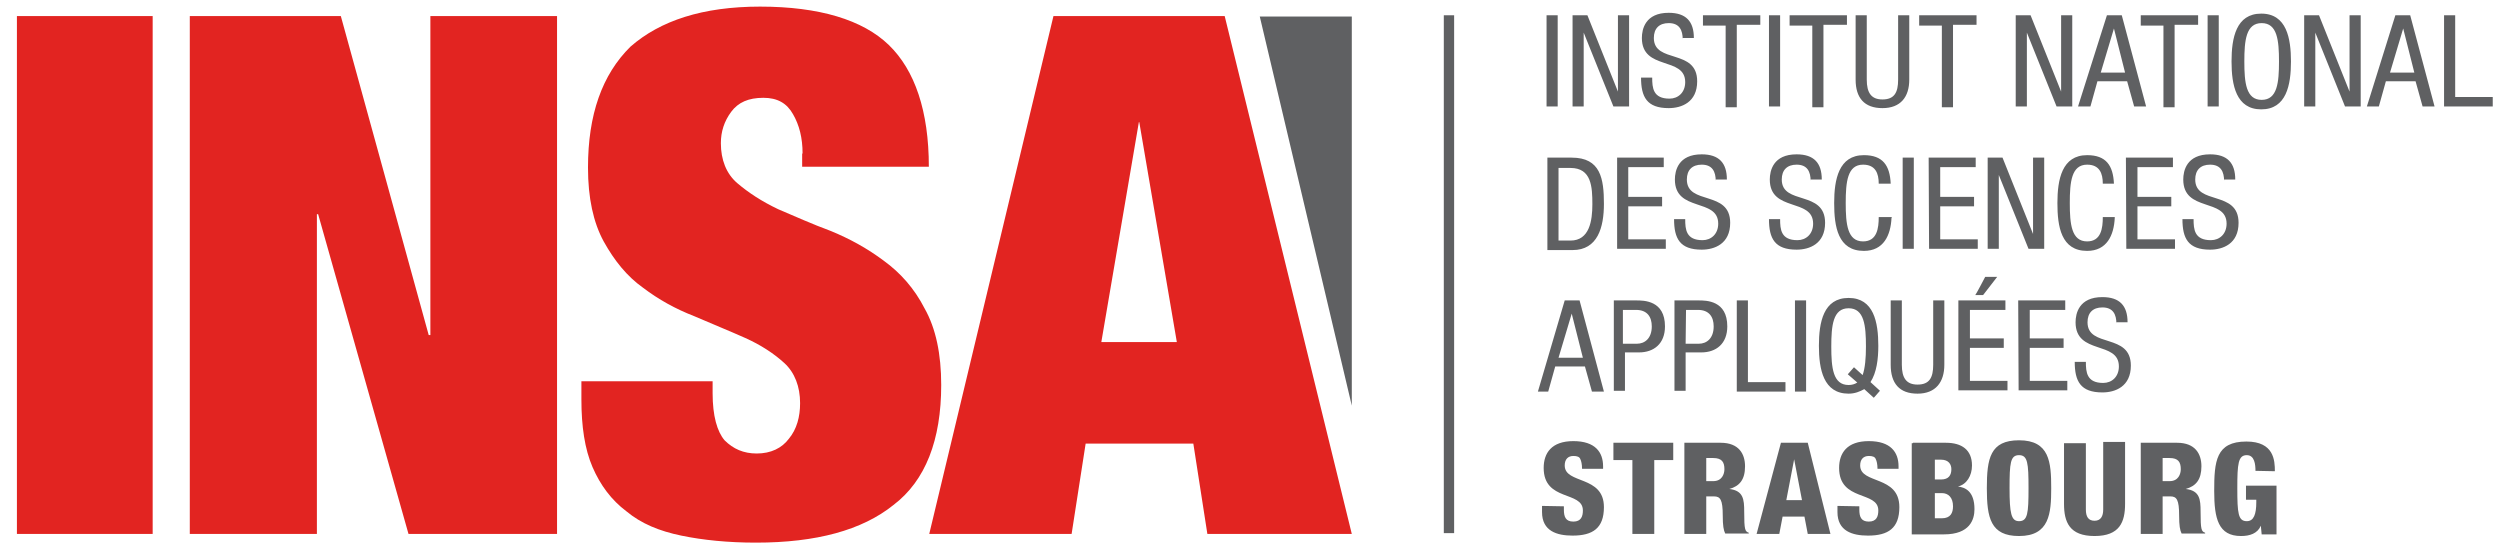 <svg width="132" height="29" viewBox="0 0 132 29" fill="none" xmlns="http://www.w3.org/2000/svg">
<path d="M81.658 0.807H82.246V5.622H81.658V0.807ZM83.031 0.807H83.815L85.427 4.837V0.807H86.016V5.622H85.188L83.619 1.722V5.622H83.031V0.807ZM88.848 2.092C88.848 1.591 88.674 1.22 88.107 1.22C87.606 1.22 87.323 1.504 87.323 2.005C87.323 3.377 89.611 2.549 89.611 4.292C89.611 5.404 88.783 5.709 88.107 5.709C86.953 5.709 86.647 5.12 86.647 4.096H87.236C87.236 4.641 87.279 5.208 88.151 5.208C88.608 5.208 88.979 4.881 88.979 4.336C88.979 2.963 86.691 3.748 86.691 2.005C86.691 1.547 86.865 0.676 88.107 0.676C89.022 0.676 89.436 1.133 89.436 2.005H88.848V2.092ZM91.702 5.665H91.114V1.351H89.916V0.807H92.944V1.308H91.702V5.665ZM93.402 0.807H93.99V5.622H93.402V0.807ZM96.278 5.665H95.689V1.351H94.491V0.807H97.519V1.308H96.278V5.665ZM97.977 0.807H98.565V4.205C98.565 4.903 98.805 5.251 99.393 5.251C100.025 5.251 100.221 4.881 100.221 4.205V0.807H100.809V4.205C100.809 5.12 100.352 5.709 99.393 5.709C98.434 5.709 97.977 5.164 97.977 4.205V0.807ZM103.119 5.665H102.53V1.351H101.332V0.807H104.361V1.308H103.119V5.665ZM106.43 0.807H107.215L108.827 4.837V0.807H109.415V5.622H108.587L107.019 1.722V5.622H106.43V0.807ZM111.245 0.807H112.03L113.315 5.622H112.683L112.313 4.292H110.744L110.374 5.622H109.72L111.245 0.807ZM110.919 3.835H112.204L111.616 1.504L110.919 3.835ZM114.819 5.665H114.23V1.351H113.032V0.807H116.06V1.308H114.819V5.665ZM116.562 0.807H117.15V5.622H116.562V0.807ZM120.963 3.247C120.963 4.489 120.723 5.774 119.394 5.774C118.065 5.774 117.825 4.489 117.825 3.247C117.825 2.005 118.065 0.719 119.394 0.719C120.745 0.719 120.963 2.048 120.963 3.247ZM118.501 3.247C118.501 4.358 118.588 5.273 119.416 5.273C120.244 5.273 120.331 4.358 120.331 3.247C120.331 2.136 120.244 1.22 119.416 1.22C118.588 1.22 118.501 2.136 118.501 3.247ZM121.66 0.807H122.444L124.056 4.837V0.807H124.645V5.622H123.817L122.248 1.722V5.622H121.66V0.807ZM126.475 0.807H127.259L128.545 5.622H127.913L127.542 4.292H125.974L125.603 5.622H124.971L126.475 0.807ZM126.192 3.835H127.477L126.889 1.504L126.192 3.835ZM129.046 0.807H129.634V5.12H131.617V5.622H129.046V0.807ZM81.702 8.323H82.987C84.512 8.323 84.687 9.434 84.687 10.763C84.687 12.005 84.36 13.204 83.031 13.204H81.702V8.323ZM82.29 12.702H82.922C83.924 12.702 84.077 11.657 84.077 10.785C84.077 9.87 84.033 8.868 82.922 8.868H82.29V12.702ZM85.362 8.323H87.846V8.824H85.972V10.393H87.759V10.894H85.972V12.637H87.955V13.138H85.384V8.323H85.362ZM90.591 9.565C90.591 9.064 90.417 8.694 89.85 8.694C89.349 8.694 89.066 8.977 89.066 9.478C89.066 10.851 91.354 10.023 91.354 11.765C91.354 12.877 90.526 13.182 89.85 13.182C88.695 13.182 88.391 12.594 88.391 11.569H88.979C88.979 12.114 89.022 12.681 89.894 12.681C90.351 12.681 90.722 12.354 90.722 11.809C90.722 10.437 88.434 11.221 88.434 9.478C88.434 9.02 88.608 8.149 89.85 8.149C90.765 8.149 91.179 8.606 91.179 9.478H90.591V9.565ZM95.602 9.565C95.602 9.064 95.428 8.694 94.861 8.694C94.36 8.694 94.077 8.977 94.077 9.478C94.077 10.851 96.365 10.023 96.365 11.765C96.365 12.877 95.537 13.182 94.861 13.182C93.707 13.182 93.402 12.594 93.402 11.569H93.99C93.99 12.114 94.033 12.681 94.905 12.681C95.362 12.681 95.733 12.354 95.733 11.809C95.733 10.437 93.445 11.221 93.445 9.478C93.445 9.02 93.62 8.149 94.861 8.149C95.776 8.149 96.19 8.606 96.19 9.478H95.602V9.565ZM99.872 11.504C99.829 12.419 99.459 13.247 98.413 13.247C97.04 13.247 96.844 11.962 96.844 10.72C96.844 9.478 97.084 8.192 98.413 8.192C99.415 8.192 99.785 8.737 99.829 9.696H99.197C99.197 9.151 99.023 8.694 98.369 8.694C97.541 8.694 97.454 9.609 97.454 10.72C97.454 11.831 97.541 12.746 98.369 12.746C99.11 12.746 99.197 12.049 99.197 11.46H99.894L99.872 11.504ZM100.461 8.323H101.049V13.138H100.461V8.323ZM101.833 8.323H104.317V8.824H102.443V10.393H104.23V10.894H102.443V12.637H104.426V13.138H101.855L101.833 8.323ZM104.949 8.323H105.733L107.345 12.354V8.323H107.934V13.138H107.106L105.537 9.238V13.138H104.949V8.323ZM111.659 11.504C111.616 12.419 111.245 13.247 110.2 13.247C108.827 13.247 108.631 11.962 108.631 10.72C108.631 9.478 108.871 8.192 110.2 8.192C111.202 8.192 111.572 8.737 111.616 9.696H111.028C111.028 9.151 110.853 8.694 110.2 8.694C109.372 8.694 109.285 9.609 109.285 10.72C109.285 11.831 109.372 12.746 110.2 12.746C110.94 12.746 111.028 12.049 111.028 11.46H111.659V11.504ZM112.248 8.323H114.731V8.824H112.858V10.393H114.644V10.894H112.858V12.637H114.84V13.138H112.269L112.248 8.323ZM117.433 9.565C117.433 9.064 117.259 8.694 116.692 8.694C116.191 8.694 115.908 8.977 115.908 9.478C115.908 10.851 118.196 10.023 118.196 11.765C118.196 12.877 117.368 13.182 116.692 13.182C115.538 13.182 115.233 12.594 115.233 11.569H115.821C115.821 12.114 115.864 12.681 116.736 12.681C117.193 12.681 117.564 12.354 117.564 11.809C117.564 10.437 115.276 11.221 115.276 9.478C115.276 9.02 115.45 8.149 116.692 8.149C117.607 8.149 118.021 8.606 118.021 9.478H117.433V9.565ZM82.617 15.862H83.401L84.687 20.677H84.055L83.684 19.348H82.116L81.745 20.677H81.201L82.617 15.862ZM82.29 18.89H83.576L82.987 16.559L82.29 18.89ZM85.144 15.862H86.386C86.8 15.862 87.911 15.862 87.911 17.234C87.911 18.149 87.323 18.607 86.539 18.607H85.798V20.633H85.21V15.862H85.144ZM85.732 18.149H86.43C86.844 18.149 87.214 17.866 87.214 17.234C87.214 16.733 86.974 16.363 86.386 16.363H85.689V18.149H85.732ZM88.434 15.862H89.676C90.09 15.862 91.201 15.862 91.201 17.234C91.201 18.149 90.613 18.607 89.829 18.607H89.001V20.633H88.412V15.862H88.434ZM89.001 18.149H89.698C90.112 18.149 90.482 17.866 90.482 17.234C90.482 16.733 90.242 16.363 89.654 16.363H89.022L89.001 18.149ZM91.702 15.862H92.29V20.175H94.273V20.677H91.702V15.862ZM94.774 15.862H95.362V20.677H94.774V15.862ZM98.434 20.546C98.195 20.677 97.933 20.785 97.606 20.785C96.278 20.785 96.038 19.5 96.038 18.258C96.038 17.016 96.278 15.731 97.606 15.731C98.936 15.731 99.175 17.016 99.175 18.258C99.175 18.955 99.088 19.674 98.761 20.175L99.262 20.633L98.936 21.003L98.434 20.546ZM97.563 19.762L97.89 19.391L98.347 19.805C98.478 19.435 98.522 18.89 98.522 18.302C98.522 17.191 98.434 16.276 97.606 16.276C96.779 16.276 96.692 17.191 96.692 18.302C96.692 19.413 96.779 20.328 97.606 20.328C97.781 20.328 97.933 20.284 98.064 20.197L97.563 19.762ZM99.829 15.862H100.417V19.26C100.417 19.958 100.657 20.306 101.245 20.306C101.877 20.306 102.073 19.936 102.073 19.26V15.862H102.661V19.26C102.661 20.175 102.204 20.785 101.245 20.785C100.286 20.785 99.829 20.241 99.829 19.26V15.862ZM103.402 15.862H105.886V16.363H104.012V17.866H105.799V18.367H104.012V20.11H105.995V20.611H103.402V15.862ZM104.818 14.62H105.45L104.709 15.578H104.295C104.317 15.578 104.818 14.62 104.818 14.62ZM106.561 15.862H109.045V16.363H107.171V17.866H108.958V18.367H107.171V20.11H109.154V20.611H106.583L106.561 15.862ZM111.747 17.103C111.747 16.602 111.572 16.232 111.006 16.232C110.505 16.232 110.221 16.515 110.221 17.016C110.221 18.389 112.509 17.561 112.509 19.304C112.509 20.415 111.681 20.72 111.006 20.72C109.851 20.72 109.546 20.132 109.546 19.108H110.134C110.134 19.653 110.178 20.219 111.049 20.219C111.507 20.219 111.877 19.892 111.877 19.348C111.877 17.975 109.59 18.759 109.59 17.016C109.59 16.559 109.764 15.687 111.006 15.687C111.921 15.687 112.335 16.145 112.335 17.016H111.747V17.103ZM82.573 26.733V26.908C82.573 27.278 82.66 27.54 83.074 27.54C83.488 27.54 83.576 27.256 83.576 26.951C83.576 25.905 81.506 26.494 81.506 24.707C81.506 23.923 81.92 23.291 83.074 23.291C84.229 23.291 84.643 23.879 84.643 24.62V24.751H83.532C83.532 24.511 83.488 24.337 83.445 24.25C83.401 24.119 83.27 24.075 83.074 24.075C82.791 24.075 82.617 24.25 82.617 24.576C82.617 25.579 84.687 25.078 84.687 26.777C84.687 27.888 84.098 28.28 83.031 28.28C82.203 28.28 81.419 28.041 81.419 27.038V26.712L82.573 26.733ZM86.19 24.293H85.188V23.378H88.347V24.293H87.345V28.193H86.19V24.293ZM88.935 23.378H90.853C91.811 23.378 92.138 23.966 92.138 24.62C92.138 25.317 91.855 25.666 91.31 25.818C92.051 25.905 92.094 26.363 92.094 27.017C92.094 27.975 92.138 28.062 92.334 28.128V28.171H91.092C91.005 27.997 90.961 27.757 90.961 27.213C90.961 26.385 90.831 26.21 90.504 26.21H90.09V28.193H88.935V23.378ZM90.09 25.404H90.46C90.918 25.404 91.049 25.034 91.049 24.773C91.049 24.402 90.918 24.184 90.46 24.184H90.09V25.404ZM94.033 23.378H95.45L96.648 28.193H95.45L95.275 27.278H94.121L93.946 28.193H92.748L94.033 23.378ZM94.731 24.25L94.317 26.407H95.145L94.731 24.25ZM98.173 26.733V26.908C98.173 27.278 98.26 27.54 98.674 27.54C99.088 27.54 99.175 27.256 99.175 26.951C99.175 25.905 97.105 26.494 97.105 24.707C97.105 23.923 97.519 23.291 98.674 23.291C99.829 23.291 100.243 23.879 100.243 24.62V24.751H99.132C99.132 24.511 99.088 24.337 99.044 24.25C99.001 24.119 98.87 24.075 98.674 24.075C98.391 24.075 98.217 24.25 98.217 24.576C98.217 25.579 100.286 25.078 100.286 26.777C100.286 27.888 99.698 28.28 98.631 28.28C97.803 28.28 97.018 28.041 97.018 27.038V26.712L98.173 26.733ZM101.005 23.378H102.748C103.576 23.378 104.121 23.749 104.121 24.576C104.121 25.121 103.838 25.579 103.38 25.688C103.751 25.731 104.252 25.927 104.252 26.886C104.252 27.431 104.012 28.215 102.639 28.215H100.94V23.4H101.005V23.378ZM102.16 25.317H102.487C102.901 25.317 103.032 25.078 103.032 24.773C103.032 24.533 102.901 24.271 102.487 24.271H102.16V25.317ZM102.16 27.365H102.53C102.988 27.365 103.119 27.082 103.119 26.733C103.119 26.276 102.879 26.036 102.53 26.036H102.16V27.365ZM106.605 28.302C105.101 28.302 104.905 27.343 104.905 25.775C104.905 24.206 105.08 23.247 106.605 23.247C108.217 23.247 108.304 24.402 108.304 25.775C108.304 27.104 108.217 28.302 106.605 28.302ZM106.605 27.518C107.062 27.518 107.106 27.104 107.106 25.775C107.106 24.446 107.062 24.032 106.605 24.032C106.147 24.032 106.104 24.446 106.104 25.775C106.104 27.104 106.191 27.518 106.605 27.518ZM112.204 26.603C112.204 27.561 111.921 28.302 110.592 28.302C109.263 28.302 108.98 27.561 108.98 26.603V23.4H110.134V26.908C110.134 27.278 110.265 27.496 110.592 27.496C110.919 27.496 111.049 27.256 111.049 26.908V23.335H112.204V26.603ZM113.032 23.378H114.949C115.908 23.378 116.235 23.966 116.235 24.62C116.235 25.317 115.951 25.666 115.407 25.818C116.148 25.905 116.191 26.363 116.191 27.017C116.191 27.975 116.235 28.062 116.431 28.128V28.171H115.189C115.102 27.997 115.058 27.757 115.058 27.213C115.058 26.385 114.927 26.21 114.601 26.21H114.187V28.193H113.032V23.378ZM114.187 25.404H114.557C115.015 25.404 115.145 25.034 115.145 24.773C115.145 24.402 115.015 24.184 114.557 24.184H114.187V25.404ZM119.089 24.86C119.089 24.533 119.045 24.032 118.631 24.032C118.174 24.032 118.13 24.489 118.13 25.775C118.13 27.104 118.174 27.518 118.631 27.518C119.002 27.518 119.132 27.147 119.132 26.516V26.385H118.588V25.644H120.2V28.215H119.416L119.372 27.757C119.198 28.171 118.784 28.302 118.326 28.302C117.128 28.302 116.91 27.387 116.91 25.927C116.91 24.359 116.997 23.313 118.61 23.313C120.069 23.313 120.113 24.315 120.113 24.881L119.089 24.86Z" fill="#5F6062"/>
<path d="M0.893 0.85H8.061V28.193H0.893V0.85ZM16.732 11.308V28.193H10.021V0.85H17.996L22.636 17.692H22.724V0.85H29.412V28.193H21.569L16.797 11.308H16.732ZM42.376 8.105C42.376 7.277 42.201 6.602 41.875 6.036C41.548 5.447 41.047 5.164 40.306 5.164C39.522 5.164 38.977 5.404 38.606 5.905C38.236 6.406 38.062 6.951 38.062 7.561C38.062 8.432 38.345 9.173 38.933 9.674C39.522 10.175 40.219 10.633 41.09 11.047C41.962 11.417 42.877 11.831 43.879 12.201C44.881 12.615 45.796 13.117 46.668 13.77C47.539 14.402 48.28 15.23 48.825 16.297C49.413 17.343 49.696 18.694 49.696 20.328C49.696 23.226 48.868 25.383 47.169 26.668C45.513 27.997 43.095 28.651 39.914 28.651C38.454 28.651 37.125 28.52 35.97 28.28C34.816 28.041 33.857 27.649 33.072 26.995C32.288 26.407 31.7 25.622 31.286 24.664C30.872 23.705 30.698 22.507 30.698 21.091V20.132H37.626V20.764C37.626 21.962 37.866 22.79 38.258 23.248C38.715 23.705 39.26 23.945 39.957 23.945C40.698 23.945 41.286 23.662 41.657 23.16C42.071 22.659 42.245 22.006 42.245 21.287C42.245 20.415 41.962 19.674 41.417 19.173C40.872 18.672 40.175 18.215 39.347 17.844C38.519 17.474 37.604 17.104 36.646 16.69C35.687 16.319 34.772 15.818 33.944 15.186C33.116 14.598 32.441 13.77 31.874 12.746C31.329 11.744 31.046 10.458 31.046 8.846C31.046 6.057 31.787 3.944 33.29 2.462C34.859 1.09 37.103 0.349 40.132 0.349C43.247 0.349 45.557 1.046 46.929 2.375C48.302 3.704 49.043 5.861 49.043 8.803H42.354V8.105H42.376ZM64.664 0.85L71.375 28.193H63.749L63.008 23.422H57.322L56.581 28.193H49.064L55.622 0.85H64.664ZM60.132 6.45L58.15 18.062H62.137L60.154 6.45H60.132Z" fill="#E22421"/>
<path d="M71.375 21.418L66.516 0.872H71.375V21.418ZM76.233 0.807H76.778V28.15H76.233V0.807Z" fill="#5F6062"/>
</svg>

